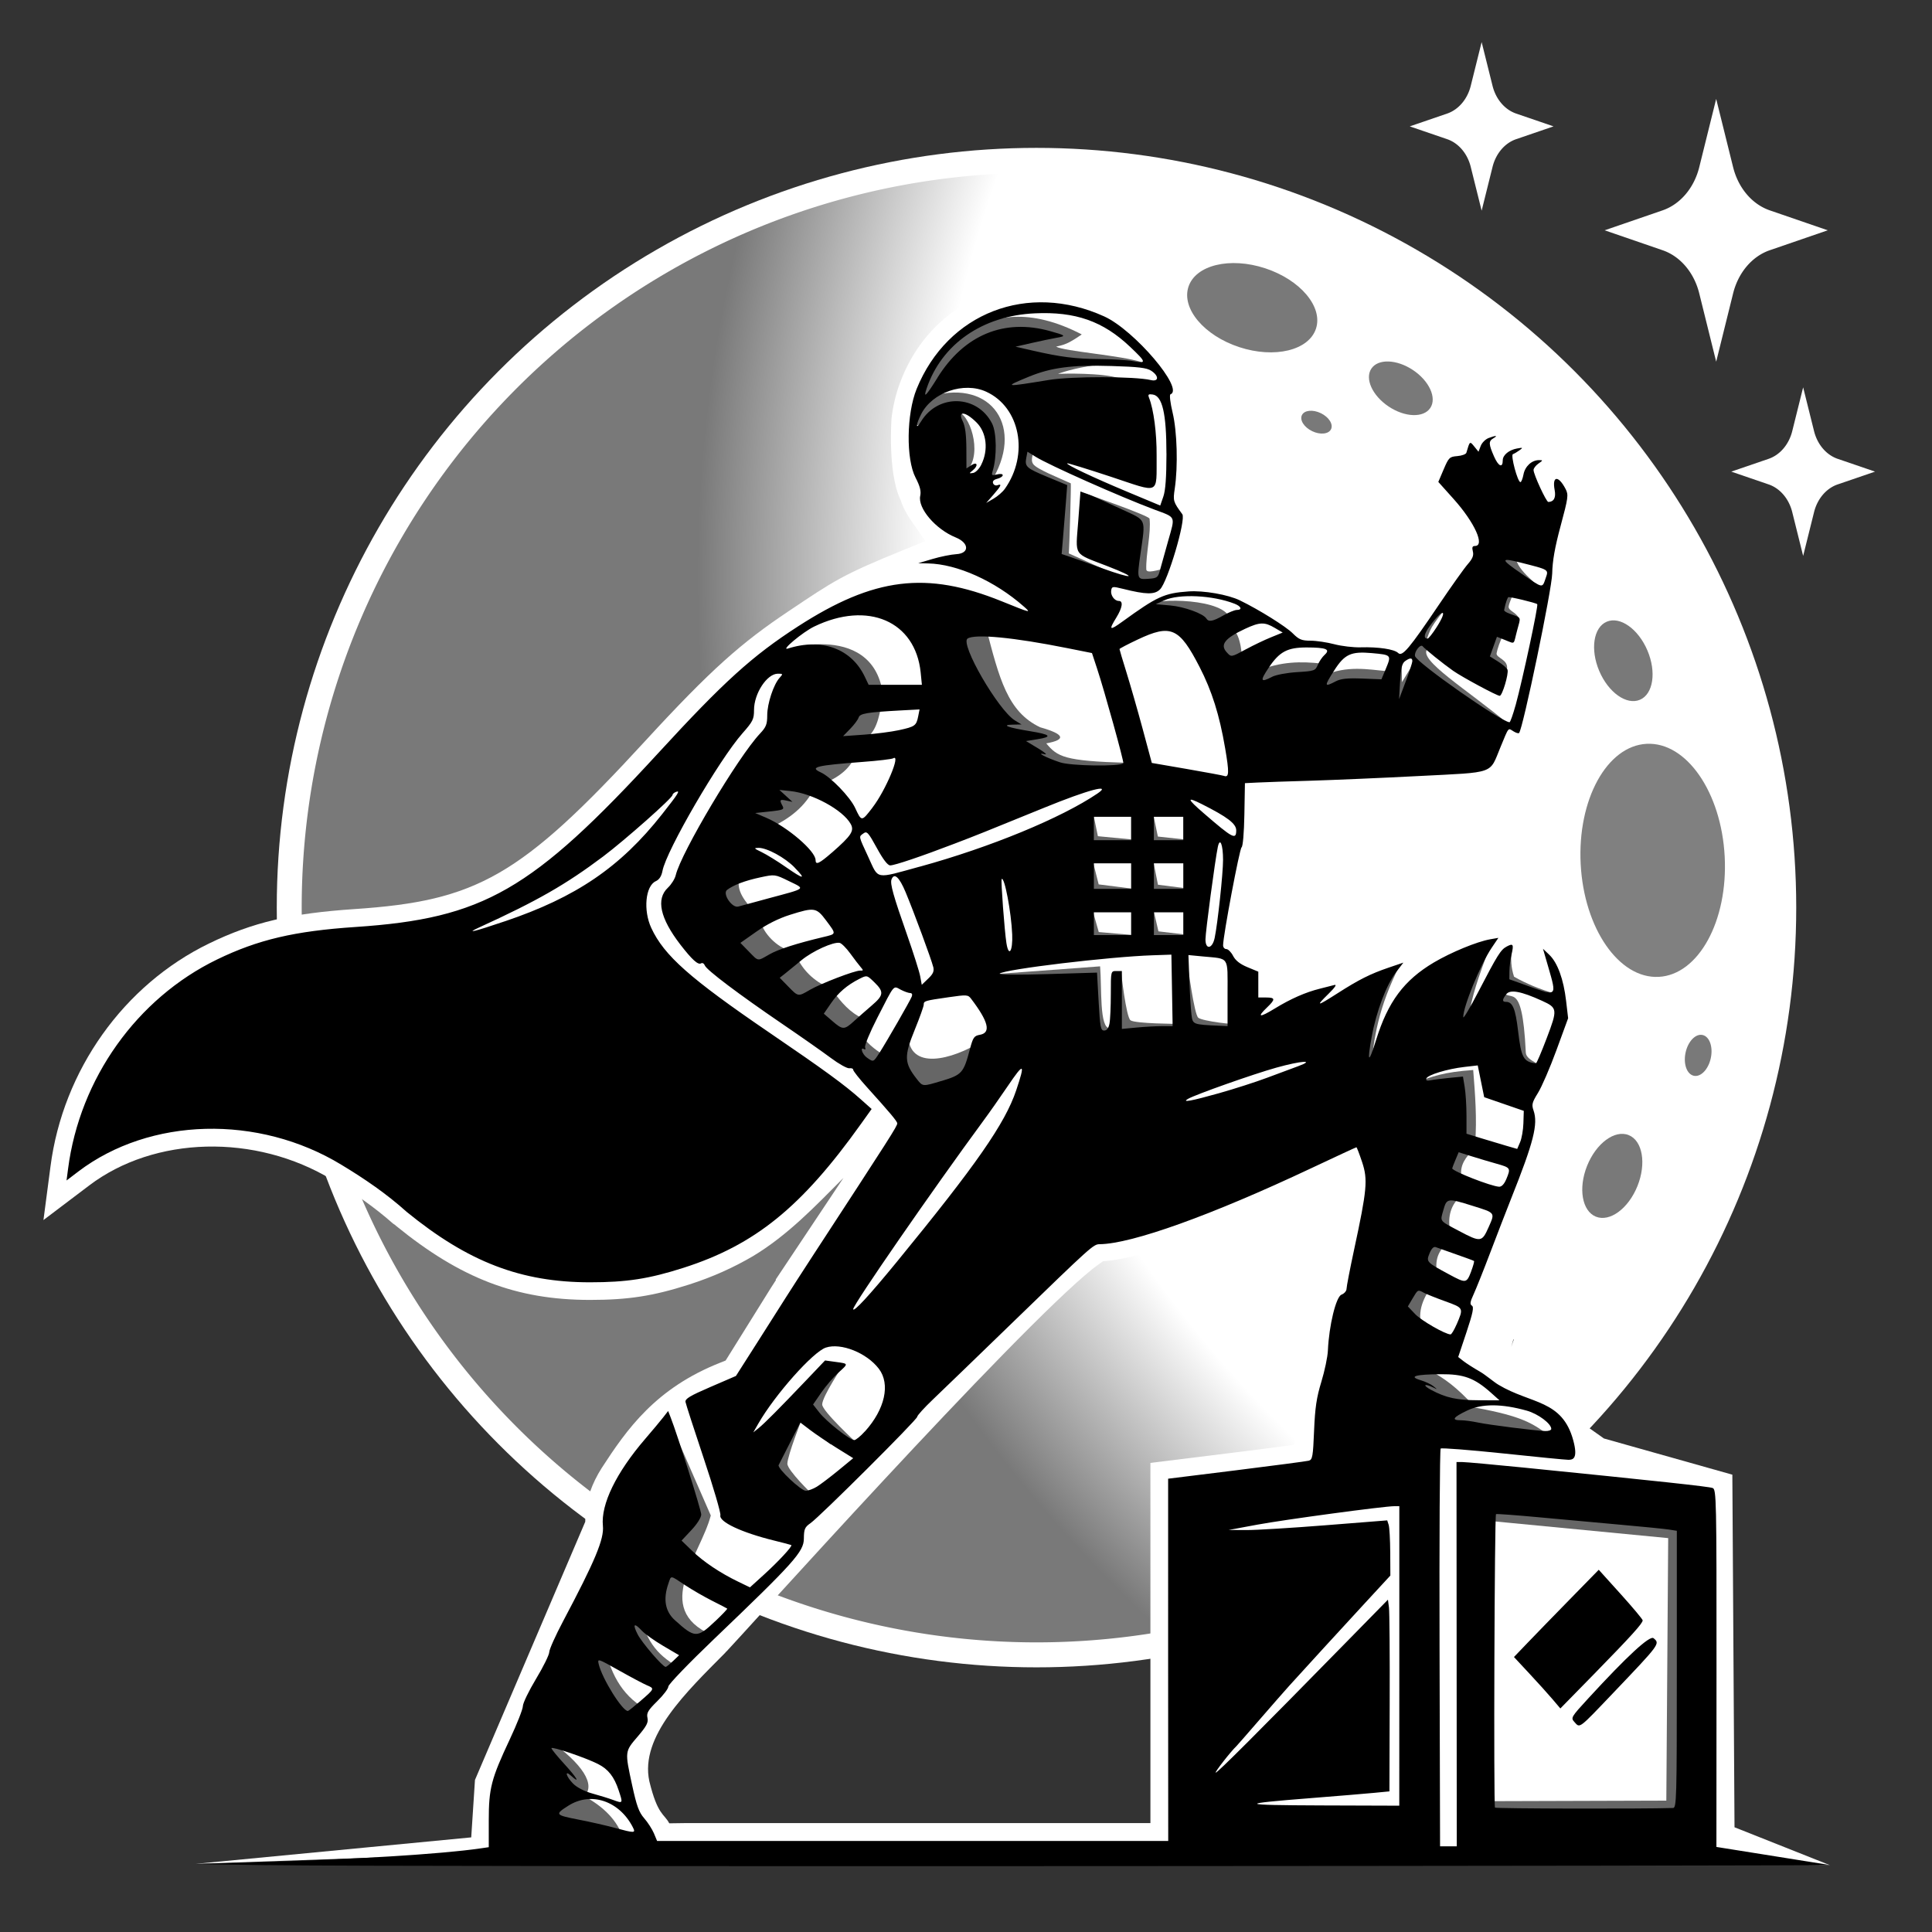 <svg version="1.1" viewBox="0 0 700 700" xml:space="preserve" xmlns="http://www.w3.org/2000/svg" xmlns:xlink="http://www.w3.org/1999/xlink"><rect x="0" y="0" width="700" height="700" fill="#333333" stroke="none"/><defs><radialGradient id="radialGradient9" cx="62.332" cy="11.859" r="17.298" gradientTransform="matrix(1.948 0 0 1.948 -70.517 -9.702)" gradientUnits="userSpaceOnUse"><stop stop-color="#fff" offset=".838"/><stop stop-color="#797979" offset="1"/></radialGradient></defs><g transform="matrix(15.39 0 0 15.39 -12.208 2.515)" stroke-width=".065"><g stroke-miterlimit="2.7" stroke-opacity="0"><circle cx="25.195" cy="21.204" r="18.644" fill="none" style="paint-order:markers fill stroke"/><circle cx="25.195" cy="21.204" r="17.886" fill="#fff" style="paint-order:markers fill stroke"/><circle cx="25.195" cy="21.204" r="17.298" fill="#fff" style="paint-order:markers fill stroke"/><circle cx="24.372" cy="21.403" r="16.541" fill-opacity="0" style="paint-order:markers fill stroke"/></g><g><path d="m42.492 21.204a17.298 17.298 0 0 1-17.298 17.298 17.298 17.298 0 0 1-17.298-17.298 17.298 17.298 0 0 1 17.298-17.298 17.298 17.298 0 0 1 17.298 17.298z" fill="url(#radialGradient9)" stroke-miterlimit="2.7" stroke-opacity="0" style="paint-order:markers fill stroke"/><path d="m16.549 42.762c-0.119-0.231-0.271-0.18-0.469-0.991-0.227-1.058 0.872-2.1 1.785-3.022l0.023-0.027 0.012-0.01c0.2-0.196 6.767-7.522 8.615-9.002 0.022-0.017 0.044-0.033 0.057-0.043 0.009-0.007 0.024-0.019 0.043-0.033 0.048-0.036 0.039-0.027 0.039-0.027-6.38e-4 4.57e-4 -0.018 0.011 0.02-0.016l0.086-0.061 0.105-0.01c1.181-0.115 3.567-1.155 4.953-1.797l0.635-0.293-0.068 0.695c-0.149 1.501-0.771 4.028-1.066 5.449l-0.059 0.277-0.281 0.037c-0.263 0.035-0.508 0.068-1.129 0.145l-1.973 0.244v8.48h-10.971zm0.195 0.566 27.127 0.418-2.243-0.891-0.051-8.301-3.023-0.852-2.941-2.08 0.094-0.281c2.174-6.571 0.716-2.808 2.121-6.639l0.268-0.729h-2e-3v-2e-3c0.344-0.812-0.477-2.684-2.08-2.469h-0.004l-0.021 0.004-0.207 0.035-4.945 1.285v-0.393l-0.625-0.262-0.066-0.102c-0.033-0.05-0.016-0.029-0.016-0.029l-0.102-0.139 0.029-0.166c0.106-0.61 0.425-1.761 0.447-2.688l0.01-0.379 0.379-0.012c0.254-0.007 0.456-0.013 0.791-0.029l3.982-0.197 0.035-0.008c0.331-0.071 0.544-0.289 0.666-0.506l0.188-0.332 0.182 0.09 1.012-4.254c2.6e-4 -0.001-2.58e-4 -0.003 0-0.004l2e-3 -0.004c0.065-0.322 0.06-0.607 0.191-1.094 0.18-0.666 0.338-1.016-0.031-1.299l-1.975-1.322-0.033 0.004c-0.563 0.142-1.306 0.615-1.625 1.309l-0.115 0.248 0.543 0.604c0.089 0.1 0.171 0.2 0.24 0.295 0.028 0.038 0.047 0.073 0.055 0.084l0.158 0.23-1.643 2.289-1.949-0.271-1.393-0.895-0.055-0.018c-0.202-0.067-0.566-0.161-0.924-0.207l-0.459-0.059 0.125-0.445c0.126-0.453 0.194-0.861 0.184-0.967l-0.281-2.82c-0.058-0.586-1.02-1.818-1.803-2.174-0.496-0.225-1.006-0.345-1.508-0.367-1.523-0.068-2.897 0.77-3.471 2.311-0.104 0.279-0.166 0.558-0.199 0.824 0 0-0.096 1.256 0.199 1.906l0.012 0.023 0.008 0.023c0.047 0.15 0.143 0.333 0.289 0.539l0.291 0.412-0.467 0.189c-1.504 0.609-1.689 0.747-2.764 1.467-1.095 0.733-1.811 1.355-3.367 3.049-2.939 3.199-3.965 3.766-6.848 3.959-1.479 0.099-2.387 0.308-3.416 0.807-2.018 0.978-3.445 2.99-3.738 5.25l-0.166 1.264 1.076-0.814c1.533-1.163 3.912-1.233 5.723-0.133 0.513 0.31 0.991 0.641 1.43 1.029l0.006 0.004 0.043 0.029 0.025 0.023c1.515 1.232 2.825 1.742 4.566 1.742 0.902-4.68e-4 1.482-0.091 2.328-0.361 0.56-0.179 1.051-0.402 1.508-0.67 0.822-0.495 1.467-1.177 2.129-1.841l-1.596 2.394 0.008 0.008c-0.032 0.05-0.108 0.167-0.121 0.188l-1.065 1.709-0.123 0.049c-1.523 0.601-2.2 1.565-2.795 2.482-0.226 0.357-0.38 0.758-0.385 1.185l-2e-3 0.08-2.596 6.078-0.088 1.352-6.484 0.623 11.214-0.393zm6.514-30.86 8.1e-5 3e-3c-1.1e-5 0 0.012-0.001 0.021-2e-3 0 0 0.049 0.002-0.049 0.012l-0.137-0.787 0.045-0.01 0.021-0.004c0.062-0.008 0.062-0.008 0.07-0.008 7e-3 -4.59e-4 -0.003 4.66e-4 0.006 0 0.002 4e-5 0.021-2e-3 0.021-2e-3l0.007 0.277 0.013 0.461 0.01 0.053c0.003 5.82e-4 0.005 0.002 5.49e-4 0.003l7.55e-4 4e-3c-0.004 3.41e-4 -0.005 0.002-0.01 2e-3l-1.21e-4 -4e-3c-5e-3 8.71e-4 -0.012 0.002-0.021 3e-3zm0.055-0.003-0.023 0.004v2e-3z" fill="#fff" stroke-width=".012"/><g stroke-miterlimit="2.7" stroke-opacity="0"><ellipse transform="matrix(.555 -.832 .832 .555 0 0)" cx="11.271" cy="33.073" rx=".516" ry=".834" fill="#797979" style="paint-order:markers fill stroke"/><ellipse transform="matrix(.999 -.052 .052 .999 0 0)" cx="38.59" cy="22.12" rx="1.697" ry="2.746" fill="#808080" style="paint-order:markers fill stroke"/><ellipse transform="matrix(.921 -.391 .391 .921 0 0)" cx="29.877" cy="29.396" rx=".616" ry=".998" fill="#797979" style="paint-order:markers fill stroke"/></g></g><g transform="matrix(1.021 0 0 1.021 1.392 -1.223)" fill="#666" stroke-width=".064"><path d="m16.448 21.373c-0.03 0.307 0.26 0.557 0.456 0.823l0.06 0.109c0.041 0.227 0.358 0.587 0.686 0.657l0.131 0.138c0.162 0.325 0.383 0.542 0.743 0.716l0.119 0.107c0.179 0.23 0.36 0.458 0.662 0.596l0.004 0.421c0.147 0.213 0.339 0.334 0.575 0.488l-0.112 0.555-0.779-0.567-2.881-2.172-0.637-1.535z"/><path d="m20.351 24.884c0.012 0.86 1.013 0.592 1.7 0.165 0.085 0.884-0.925 1.393-1.712 1.393-0.254-0.387-0.473-0.779 0.012-1.558z"/><path d="m14.797 33.679 1.006 2.303c-0.238 0.918-1.358 2.142 0.014 2.752-0.66 0.367-1.179-0.505-1.588-0.998l0.902-1.853z"/><path d="m14.266 40.424-1.511 0.33 0.576-1.872c0.133 0.716 0.413 1.231 0.935 1.542z"/><path d="m12.886 42.456c0.447 0.241 0.764 0.56 0.893 0.957l-2.106-0.604 0.377-1.664c0.812 0.571 1.102 1.05 0.836 1.31z"/><path d="m15.048 39.478-1.146 0.016c-0.174-0.504-0.142-0.977 0.249-1.366 0.133 0.716 0.375 1.039 0.897 1.349z"/><path d="m22.418 23.495 2.362-0.175c0.041 0.487-0.02 1.442 0.225 1.426 0.405 0.151 0.079-0.881 0.259-1.301 0 0 0.114 1.042 0.217 1.119 0.107 0.079 1.102 0.083 1.102 0.083l-1.21 0.81-0.91 0.083-0.359-1.052z"/><path d="m27.833 15.542c0.205 0.13 0.218 0.671 0.227 0.724l0.342 0.248c0.55-0.232 1.019-0.225 1.476-0.177l0.071 0.272c0.527-0.226 0.985-0.14 1.452-0.094l0.331-0.19 9e-3 0.441 0.217-0.355-0.033 1.069-0.641-0.446-0.909 0.118-1.759-0.024-0.791-0.649-1.862-1.512c0.045-0.127 1.739-0.156 1.823 0.372 0.007 0.042-0.005 0.2 0.047 0.203z"/><path d="m32.327 16.001c-0.129 0.065 0.019-0.357 0.105-0.507 0.054-0.094 0.223-0.318 0.291-0.404 0.04-0.051-0.143 0.084-0.135 0.062 0.067-0.202-0.646 0.831-0.603 0.964 0.153 0.384 0.754 1.592 2.245 1.645-0.998-0.835-2.13-1.509-1.903-1.759z"/><path d="m33.927 15.111c0.045 0.155 0.45 0.365 0.512 0.216-0.018-0.163-0.258-0.197-0.238-0.31 0.016-0.091 0.09-0.257 0.186-0.45-0.245 0.119-0.406 0.198-0.46 0.543z"/><path d="m33.71 16.356c0.045 0.155 0.309 0.225 0.452 0.113 0.038-0.229-0.259-0.257-0.239-0.37 0.016-0.091 0.072-0.266 0.168-0.459-0.057 0.027-0.188-0.044-0.233-0.012-0.148 0.106-0.15 0.348-0.191 0.614z"/><path d="m33.837 14.173c0.045 0.155 0.924 0.526 1.067 0.415-0.169-0.209-0.709-0.537-0.502-0.95-0.245 0.119-0.511 0.189-0.565 0.535z"/><path d="m32.005 26.018c0.458-0.166 0.685-0.258 1.378-0.308 0.044 0.555 0.089 1.125 0.045 1.686l-0.083 0.192c-0.207 0.213-0.27 0.387-0.231 0.615l-0.045 0.442c-0.23 0.209-0.277 0.512-0.212 0.795l-0.051 0.237c-0.234 0.212-0.311 0.402-0.256 0.737l-0.077 0.212c-0.23 0.315-0.395 0.643-0.269 1.026l0.013 0.897c0.416 0.219 0.66 0.371 1.051 0.769l-0.024 0.143c1.147 0.202 1.452 0.347 1.851 0.651l-0.019 0.295-2.962-0.41s-1.192-0.436-1.282-0.487c-0.09-0.051 0.167-1.615 0.192-1.731 0.026-0.115 0.333-1.628 0.359-1.718 0.026-0.09 0.5-1.718 0.5-1.718z"/><path d="m16.996 20.196c0.567-0.219 0.937-0.521 1.16-0.916l0.163-0.148c0.46-0.153 0.739-0.423 0.816-0.695l0.073-0.272c0.35-0.146 0.44-0.415 0.522-0.835l0.037-0.314c-0.249-1.703-2.495-0.987-2.383-0.902l0.419 0.592 0.209 1.55-0.997 0.843-0.761 0.616s0.227 0.544 0.335 0.571z"/><path d="m24.6 20.847 0.147 0.583 0.808 0.103-1.109 0.16z"/><path d="m24.607 19.729 0.122 0.59 0.865 0.083-1.167 0.199z"/><path d="m24.582 21.939 0.167 0.59 0.808 0.071-1.109 0.16z"/><path d="m26.003 21.984 0.122 0.529 0.782 0.093-1.109 0.16z"/><path d="m25.999 20.855 0.115 0.583 0.811 0.103-1.109 0.16z"/><path d="m25.99 19.74 0.122 0.587 0.824 0.09-1.106 0.125z"/><path d="m22.145 15.491c0.311 1.199 0.499 1.956 1.251 2.316 0.58 0.164 0.599 0.288 0.143 0.372 0.257 0.309 0.414 0.406 1.856 0.448-0.873 0.496-2.692 0.113-4.048 0.181-0.081-0.966-0.98-3.128 0.236-3.363z"/><path d="m20.921 10.165c1.347-0.381 2.152 0.726 1.323 2.017-0.008-0.693 0.019-1.548-0.603-1.697l-1.228 0.409z"/><path d="m21.528 10.541c0.295 0.128 0.557 1.073 0.127 1.396l-0.63-0.041c0.205-0.432-0.25-1.035 0.503-1.355z"/><path d="m20.652 10.082c0.266-0.623 1.302-2.58 3.705-1.333-0.329 0.228-0.411 0.239-0.591 0.281 0.178 0.108 1.494 0.201 1.976 0.359-0.08 0.033 0.013 0.08-0.108 0.07-0.659-0.051-2.224 0.014-2.976 0.064l-1.904 0.679z"/><path d="m23.291 11.258c-0.031 0.213-0.136 0.37-0.051 0.484 0.086 0.116 0.584 0.313 0.864 0.441 0.01 0.03-0.032 1.485-0.046 1.615 0 0 0.87 0.394 0.836 0.375-0.174-0.094-1.078 0.412-1.512-0.126-0.506-0.627-0.354-2.069-0.484-2.223l0.161-0.595z"/><path d="m24.851 9.434c-0.501 0.054-0.905 0.17-1.042 0.224 0.126-0.005 1.015-0.029 1.417 0.103l-2.606 0.263-0.186-0.256 0.763-0.231z"/><path d="m24.429 12.413s1.482 0.513 1.491 0.585c0.04 0.316-0.088 0.831-0.075 1.169 0.004 0.104 0.27 0.012 0.426-0.02l-0.117 0.357-0.597 0.035-0.041-0.449 0.045-0.947z"/><path d="m17.909 33.742s-0.338 0.861-0.34 1.045c-0.002 0.153 0.571 0.705 0.571 0.705l-0.365 0.16-0.609-0.474-0.314-0.532 0.532-0.494z"/><path d="m18.862 32.505s-0.489 0.732-0.49 0.917c-0.002 0.153 0.795 0.888 0.795 0.888l-0.609 0.026-0.609-0.474-0.131-0.465 0.462-0.516z"/><path d="m34.03 23.831c0.176 0.434 0.479-0.355 0.566 1.478 0.012 0.135 0.167 0.192 0.305 0.284l-0.165 0.196-0.462-0.154-0.408-0.671-0.1-0.662z"/><path d="m33.798 22.775c-0.335 0.906-0.429 1.187-0.526 1.727l-0.408 0.24 0.172-0.934z"/><path d="m34.272 22.901c-0.028 0.255-0.015 0.452 0.053 0.658 0.271 0.154 0.582 0.285 0.93 0.387l-1.017-0.169-0.299-0.054z"/><path d="m31.7 23.273c-0.512 1.006-0.605 1.698-0.68 2.429l-0.725-0.154 0.825-1.926z"/><path d="m26.806 23.325s0.142 1.095 0.237 1.179c0.089 0.079 0.89 0.177 0.897 0.135l-1.006 0.353-0.276-0.128s0.019-0.558 0.019-0.583c0-0.026-0.122-0.878-0.122-0.878z"/><path d="m38.318 36.159 0.044 7.17-4.834-0.423 0.021-0.336 4.287-0.013 0.043-6.053-4.205-0.405 0.033-0.373z"/><g stroke-linecap="round" stroke-miterlimit="2.7" stroke-width=".14"><path d="m10.973 39.096c-1.9e-5 0.013-0.002-0.003-0.002 0.012v0.01c0-0.013 0.002-0.01 0.002-0.022z" style="paint-order:markers fill stroke"/><path d="m21.6 34.081c-0.005 0.013-0.009 0.016-0.015 0.027 0.006-0.012 0.009-0.012 0.015-0.027z" style="paint-order:markers fill stroke"/><path d="m34.311 31.921c-0.019 0.059-0.027 0.105-0.051 0.174l0.057-0.169z" style="paint-order:markers fill stroke"/><path d="m34.311 31.921 0.006 0.004-0.057 0.169c0.023-0.069 0.032-0.115 0.051-0.174z" style="paint-order:markers fill stroke"/><path d="m29.621 14.703c0.003 0 0.005 0.002 0.008 0.002 0.002 0-0.006-0.002-4e-3 -0.002z" style="paint-order:markers fill stroke"/></g></g><path d="m7.09 43.748-1.685-0.027 1.4-0.041c2.35-0.069 4.364-0.193 5.288-0.326l0.207-0.03v-0.631c0-0.755 0.058-0.979 0.495-1.908 0.169-0.36 0.308-0.712 0.308-0.782 0-0.07 0.14-0.359 0.31-0.642 0.171-0.283 0.31-0.566 0.311-0.629 0-0.063 0.147-0.39 0.325-0.726 0.756-1.426 0.969-1.937 0.938-2.247-0.051-0.506 0.312-1.252 0.994-2.045 0.172-0.2 0.364-0.43 0.427-0.511l0.115-0.148 0.058 0.148c0.166 0.425 0.721 2.187 0.721 2.289 0 0.07-0.095 0.221-0.231 0.366l-0.232 0.248 0.245 0.237c0.266 0.259 0.665 0.526 1.092 0.732l0.273 0.132 0.325-0.295c0.341-0.309 0.683-0.678 0.649-0.7-0.011-0.007-0.195-0.056-0.409-0.108-0.764-0.188-1.301-0.441-1.261-0.595 0.013-0.051-0.162-0.651-0.39-1.333-0.228-0.682-0.422-1.282-0.431-1.333-0.014-0.075 0.105-0.146 0.585-0.353l0.602-0.26 0.512-0.803c0.282-0.442 0.581-0.913 0.665-1.047 0.084-0.134 0.366-0.57 0.626-0.97 1.847-2.83 1.995-3.06 1.995-3.127 0-0.047-0.173-0.253-0.713-0.851-0.178-0.197-0.324-0.382-0.324-0.41 0-0.028-0.041-0.044-0.091-0.036-0.05 0.008-0.246-0.101-0.436-0.243-0.19-0.142-0.703-0.502-1.141-0.8-1.03-0.702-1.784-1.27-1.825-1.377-0.018-0.046-0.057-0.069-0.088-0.05-0.071 0.044-0.213-0.085-0.489-0.442-0.477-0.62-0.576-1.072-0.293-1.338 0.082-0.077 0.165-0.21 0.185-0.295 0.125-0.53 1.468-2.786 1.984-3.334 0.144-0.153 0.17-0.219 0.17-0.432 0-0.273 0.149-0.724 0.29-0.88 0.085-0.093 0.083-0.098-0.039-0.098-0.257 0-0.562 0.465-0.562 0.856 0 0.215-0.028 0.271-0.272 0.547-0.548 0.62-1.794 2.762-1.883 3.239-0.024 0.126-0.075 0.205-0.158 0.243-0.244 0.111-0.299 0.687-0.105 1.103 0.303 0.65 0.906 1.184 2.781 2.463 1.292 0.881 1.767 1.227 2.149 1.568l0.257 0.229-0.251 0.351c-1.398 1.96-2.495 2.849-4.179 3.388-0.81 0.259-1.335 0.341-2.201 0.341-1.623 0-2.867-0.477-4.314-1.657-0.476-0.428-0.996-0.783-1.54-1.111-1.952-1.186-4.506-1.12-6.192 0.16l-0.277 0.211 0.036-0.275c0.275-2.124 1.619-4.012 3.508-4.928 0.963-0.467 1.823-0.669 3.259-0.765 3.016-0.202 4.151-0.855 7.129-4.096 1.544-1.681 2.212-2.286 3.292-2.983 1.787-1.153 3.021-1.305 4.787-0.591 0.7 0.283 0.706 0.285 0.527 0.126-0.681-0.601-1.57-1.001-2.255-1.015l-0.233-0.005 0.337-0.1c0.185-0.055 0.437-0.106 0.559-0.113 0.316-0.018 0.307-0.265-0.015-0.395-0.472-0.192-0.896-0.689-0.833-0.978 0.024-0.111-0.005-0.226-0.111-0.431-0.226-0.437-0.212-1.498 0.026-2.085 0.729-1.794 2.619-2.525 4.417-1.708 0.709 0.322 1.893 1.714 1.559 1.834-0.027 0.01-0.005 0.198 0.051 0.432 0.106 0.443 0.129 1.259 0.05 1.789-0.043 0.288-0.037 0.309 0.178 0.601 0.091 0.123-0.343 1.589-0.524 1.769-0.128 0.128-0.326 0.125-0.874-0.012-0.242-0.06-0.26-0.058-0.276 0.035-0.02 0.116 0.076 0.25 0.179 0.25 0.108 0 0.085 0.158-0.057 0.389-0.186 0.302-0.163 0.318 0.141 0.098 0.82-0.594 0.985-0.67 1.556-0.711 0.354-0.026 0.934 0.075 1.213 0.212 0.452 0.22 1.079 0.612 1.241 0.774 0.148 0.148 0.21 0.173 0.421 0.174 0.136 0 0.388 0.038 0.559 0.083 0.171 0.045 0.45 0.078 0.619 0.073 0.417-0.012 0.794 0.044 0.883 0.133 0.096 0.096 0.26-0.099 0.967-1.146 0.289-0.428 0.593-0.855 0.675-0.948 0.111-0.127 0.141-0.203 0.117-0.298-0.024-0.094-0.011-0.127 0.048-0.127 0.245 0-0.005-0.552-0.499-1.104l-0.362-0.404 0.126-0.296c0.119-0.279 0.138-0.297 0.321-0.312 0.107-9e-3 0.203-0.044 0.213-0.078 0.082-0.28 0.08-0.278 0.187-0.147l0.099 0.122 0.052-0.136c0.028-0.075 0.112-0.158 0.185-0.186 0.172-0.065 0.231-0.063 0.114 0.005-0.117 0.068-0.114 0.137 0.016 0.431 0.103 0.234 0.204 0.277 0.204 0.088 0-0.123 0.146-0.244 0.336-0.278 0.141-0.025 0.146-0.022 0.057 0.043-0.053 0.039-0.122 0.079-0.153 0.09-0.061 0.02 0.11 0.659 0.176 0.659 0.021 0 0.053-0.081 0.072-0.18 0.036-0.192 0.194-0.338 0.364-0.338 0.099 0 0.098 0.004-0.012 0.081-0.063 0.044-0.115 0.112-0.115 0.151 0 0.104 0.3 0.754 0.348 0.753 0.13-0.003 0.183-0.101 0.149-0.28-0.064-0.34 0.088-0.353 0.259-0.022 0.069 0.134 0.06 0.202-0.117 0.859-0.138 0.511-0.194 0.831-0.2 1.128-0.007 0.374-0.691 3.665-0.78 3.754-0.015 0.015-0.074-0.003-0.133-0.04-0.13-0.081-0.103-0.114-0.303 0.369-0.269 0.65-0.101 0.59-1.919 0.684-0.87 0.045-2.013 0.094-2.54 0.11-0.528 0.015-1.094 0.035-1.259 0.043l-0.3 0.015-0.013 0.738c-0.008 0.435-0.035 0.752-0.066 0.773-0.048 0.032-0.435 2.084-0.435 2.306 0 0.049 0.034 0.089 0.076 0.089 0.042 0 0.114 0.072 0.159 0.16 0.056 0.109 0.164 0.194 0.338 0.266l0.256 0.106v0.608h0.181c0.222 0 0.226 0.041 0.026 0.233-0.248 0.237-0.182 0.248 0.177 0.029 0.38-0.233 0.732-0.387 1.068-0.47 0.128-0.032 0.28-0.07 0.337-0.086 0.068-0.019 0.02 0.054-0.139 0.21-0.306 0.301-0.277 0.299 0.212-0.013 0.507-0.325 0.777-0.46 1.206-0.606l0.347-0.118-0.173 0.227c-0.229 0.3-0.463 0.921-0.572 1.517-0.114 0.622-0.075 0.651 0.103 0.077 0.279-0.9 0.658-1.408 1.361-1.825 0.404-0.239 1.012-0.49 1.324-0.545l0.194-0.034-0.158 0.234c-0.263 0.39-0.675 1.395-0.669 1.633 2e-3 0.045 0.16-0.221 0.352-0.592 0.456-0.878 0.53-0.995 0.669-1.07 0.155-0.083 0.172-0.055 0.115 0.19-0.026 0.113-0.048 0.29-0.049 0.393l-2e-3 0.187 0.455 0.163c0.671 0.24 0.664 0.248 0.46-0.457l-0.123-0.424 0.149 0.142c0.194 0.186 0.336 0.576 0.395 1.084l0.048 0.409-0.275 0.751c-0.151 0.413-0.347 0.866-0.435 1.007-0.139 0.224-0.152 0.276-0.105 0.412 0.112 0.321 0.004 0.745-0.53 2.084-0.102 0.257-0.319 0.817-0.481 1.244-0.162 0.428-0.343 0.879-0.4 1.003-0.082 0.177-0.091 0.234-0.039 0.266 0.051 0.032 0.022 0.173-0.128 0.625l-0.195 0.584 0.123 0.096c0.068 0.053 0.24 0.163 0.383 0.245 0.143 0.082 0.326 0.243 0.441 0.312 0.766 0.46 1.504 0.345 1.763 1.314 0.113 0.422-0.004 0.454-0.117 0.453-0.064 0-0.758-0.068-1.542-0.151-0.784-0.082-1.443-0.133-1.464-0.114-0.021 0.02-0.033 2.135-0.026 4.7l0.012 4.664h0.393l-0.003-4.523-0.003-4.523h0.142c0.078 0 0.726 0.059 1.44 0.13 3.136 0.315 4.363 0.447 4.449 0.481 0.087 0.035 0.092 0.263 0.09 4.243l-2e-3 4.207 2.671 0.426c0.118 0.019-33.824 0.049-36.783 2e-3zm21.204-4.835 1.19e-4 -4.264 1.607-0.199c0.884-0.11 1.65-0.211 1.704-0.225 0.087-0.023 0.1-0.098 0.125-0.708 0.022-0.538 0.058-0.781 0.171-1.149 0.078-0.257 0.148-0.588 0.154-0.736 0.026-0.589 0.191-1.267 0.32-1.316 0.066-0.025 0.119-0.087 0.119-0.137 1.9e-5 -0.051 0.08-0.465 0.178-0.922 0.305-1.416 0.326-1.649 0.189-2.061-0.064-0.192-0.125-0.35-0.134-0.35-0.01 0-0.491 0.223-1.068 0.495-2.341 1.104-4.22 1.779-4.977 1.787-0.148 2e-3 -0.185 0.035-2.067 1.86-0.813 0.788-1.647 1.594-1.853 1.79-0.207 0.197-0.376 0.383-0.376 0.414 0 0.067-2.288 2.347-2.512 2.504-0.135 0.094-0.154 0.139-0.156 0.365-0.002 0.305-0.229 0.559-2.115 2.363-0.591 0.565-1.075 1.068-1.075 1.117 0 0.049-0.117 0.204-0.261 0.345-0.217 0.214-0.256 0.279-0.231 0.393 0.024 0.11-0.019 0.193-0.231 0.441-0.304 0.355-0.303 0.344-0.131 1.139 0.107 0.493 0.161 0.642 0.285 0.784 0.084 0.096 0.187 0.256 0.229 0.355l0.075 0.18h12.033zm-12.603 3.94c-0.32-0.621-0.984-0.843-1.515-0.507-0.327 0.207-0.317 0.221 0.243 0.33 0.268 0.052 0.647 0.138 0.842 0.191 0.482 0.13 0.503 0.129 0.429-0.015zm24.488-0.451c0.085-0.003 0.091-0.194 0.091-3.265v-3.262l-0.194-0.03c-0.107-0.016-0.603-0.066-1.102-0.11-0.499-0.044-1.362-0.123-1.918-0.175-0.556-0.052-1.025-0.087-1.043-0.077-0.035 0.019-0.058 6.853-0.024 6.909 0.016 0.025 3.462 0.033 4.19 0.009zm-2.319-2.024c-0.09-0.1-0.082-0.114 0.325-0.557 0.918-0.999 1.449-1.489 1.537-1.417 0.156 0.129 0.156 0.129-0.947 1.286-0.825 0.865-0.783 0.834-0.915 0.688zm-0.516-0.537c-0.101-0.119-0.346-0.391-0.546-0.605l-0.362-0.389 0.322-0.336c0.177-0.185 0.626-0.647 0.998-1.027l0.676-0.691 0.517 0.573c0.284 0.315 0.517 0.593 0.517 0.618 0 0.071-0.267 0.366-1.131 1.25l-0.807 0.824zm-3.607-1.02v-3.525h-0.118c-0.241 0-2.577 0.315-3.226 0.435l-0.674 0.125 0.415 0.002c0.228 2e-3 1.068-0.05 1.866-0.113l1.452-0.115 0.034 0.105c0.019 0.058 0.035 0.35 0.037 0.65l0.003 0.544-0.607 0.658c-0.581 0.629-1.371 1.493-1.771 1.934-0.103 0.114-0.42 0.476-0.704 0.804-0.284 0.328-0.529 0.608-0.544 0.622-0.13 0.122-0.521 0.622-0.485 0.622 0.043 0 0.969-0.925 3.087-3.086l0.967-0.986 0.024 0.183c0.013 0.101 0.021 1.116 0.017 2.256l-0.006 2.074-0.363 0.035c-0.2 0.019-0.865 0.075-1.478 0.123-1.756 0.138-1.716 0.166 0.246 0.173l1.827 6e-3zm-18.377 3.169c-0.108-0.326-0.245-0.501-0.487-0.624-0.288-0.147-1.097-0.422-1.097-0.373 0 0.024 0.142 0.198 0.316 0.387 0.288 0.315 0.372 0.467 0.142 0.259-0.159-0.144-0.111 0.025 0.053 0.19 0.09 0.09 0.267 0.181 0.454 0.232 0.168 0.046 0.387 0.114 0.487 0.151 0.233 0.086 0.234 0.085 0.132-0.221zm0.52-2.116c0.326-0.282 0.328-0.285 0.139-0.364-0.078-0.033-0.372-0.189-0.653-0.347-0.505-0.284-0.51-0.286-0.477-0.146 0.081 0.341 0.555 1.101 0.686 1.101 0.013 0 0.15-0.109 0.305-0.243zm0.757-0.931 0.144-0.138-0.374-0.22c-0.206-0.121-0.431-0.281-0.5-0.355-0.185-0.199-0.228-0.165-0.103 0.081 0.1 0.197 0.592 0.769 0.661 0.769 0.016 0 0.093-0.062 0.172-0.138zm1-0.944c0.161-0.153 0.286-0.284 0.277-0.292-0.009-0.008-0.168-0.09-0.353-0.183-0.185-0.093-0.473-0.259-0.639-0.369-0.361-0.24-0.324-0.236-0.393-0.037-0.128 0.368-0.077 0.656 0.155 0.864 0.47 0.424 0.522 0.425 0.953 0.016zm2.387-3.162c0.086-0.053 0.313-0.225 0.506-0.383l0.35-0.288-0.394-0.245c-0.216-0.135-0.496-0.324-0.622-0.42l-0.228-0.174-0.246 0.479c-0.135 0.263-0.255 0.499-0.266 0.523-0.033 0.075 0.527 0.604 0.639 0.604 0.058-9.8e-5 0.175-0.043 0.261-0.096zm1.133-1.302c0.47-0.521 0.602-1.113 0.327-1.474-0.286-0.375-0.891-0.617-1.248-0.499-0.302 0.1-1.199 1.109-1.59 1.79l-0.119 0.207 0.127-0.102c0.14-0.113 0.476-0.451 1.13-1.137l0.433-0.455 0.254 0.035c0.305 0.042 0.303 0.033 0.052 0.26-0.111 0.1-0.288 0.308-0.395 0.462l-0.193 0.28 0.148 0.189c0.166 0.212 0.719 0.649 0.821 0.649 0.037 0 0.15-0.092 0.252-0.206zm16.157-0.058c0-0.124-0.309-0.355-0.576-0.43-0.591-0.166-1.059-0.167-1.401-0.004-0.338 0.161-0.383 0.23-0.152 0.23 0.084 0 0.265 0.024 0.402 0.053 0.259 0.055 1.335 0.191 1.584 0.201 0.078 0.003 0.143-0.02 0.143-0.05zm-1.426-0.858c-0.387-0.343-0.635-0.434-1.178-0.43-0.598 0.004-0.763 0.053-0.474 0.14 0.111 0.033 0.248 0.097 0.304 0.143 0.1 0.08 0.1 0.081-0.011 0.027-0.213-0.103-0.25-0.05-0.042 0.06 0.352 0.187 0.603 0.241 1.115 0.243l0.493 2e-3zm-0.804-1.598c0.169-0.394 0.171-0.39-0.264-0.548-0.217-0.078-0.443-0.169-0.502-0.2-0.147-0.079-0.142-0.081-0.268 0.131l-0.112 0.189 0.171 0.18c0.147 0.155 0.711 0.478 0.834 0.479 0.022 1.9e-5 0.085-0.104 0.14-0.231zm-13.175-1.48c1.872-2.286 2.546-3.256 2.808-4.035 0.218-0.65 0.186-0.667-0.198-0.101-0.18 0.265-0.438 0.633-0.575 0.818-1.186 1.612-3.064 4.328-3.064 4.432 0 0.09 0.377-0.318 1.029-1.114zm13.517 0.232c0.049-0.129 0.08-0.242 0.069-0.25-0.011-0.009-0.202-0.079-0.425-0.157-0.222-0.078-0.437-0.154-0.477-0.169-0.047-0.018-0.098 0.033-0.144 0.145-0.083 0.201-0.076 0.208 0.456 0.495 0.4 0.216 0.415 0.214 0.522-0.064zm0.413-1.045c0.154-0.348 0.165-0.334-0.38-0.504-0.587-0.184-0.606-0.181-0.685 0.1-0.078 0.277-0.105 0.241 0.372 0.494 0.507 0.269 0.536 0.265 0.693-0.09zm0.416-1.13c0.109-0.262 0.103-0.271-0.223-0.363-0.164-0.046-0.433-0.126-0.598-0.178l-0.3-0.094-0.076 0.181c-0.042 0.1-0.076 0.189-0.076 0.199 0 0.065 0.918 0.424 1.104 0.432 0.059 0.003 0.121-0.062 0.168-0.176zm0.403-1.319 0.009-0.29-0.466-0.161-0.466-0.161-0.076-0.374-0.076-0.374-0.313 0.036c-0.403 0.046-0.869 0.188-0.898 0.273-0.015 0.045 0.016 0.058 0.1 0.041 0.067-0.014 0.266-0.039 0.442-0.056l0.321-0.031 0.041 0.248c0.023 0.137 0.042 0.439 0.042 0.673l1.57e-4 0.424 0.338 0.104c0.186 0.057 0.454 0.138 0.597 0.179l0.259 0.075 0.068-0.158c0.038-0.087 0.073-0.288 0.078-0.448zm-7.168-0.705c0.355-0.1 0.867-0.264 1.138-0.366 0.271-0.101 0.598-0.223 0.726-0.27 0.419-0.153 0.077-0.131-0.514 0.034-0.531 0.148-1.909 0.635-2.079 0.735-0.159 0.093 0.08 0.05 0.729-0.133zm-6.541-0.285c0.493-0.149 0.529-0.188 0.678-0.752 0.074-0.279 0.098-0.314 0.236-0.339 0.267-0.048 0.202-0.311-0.209-0.85-0.071-0.094-0.101-0.096-0.53-0.034-0.564 0.081-0.584 0.087-0.584 0.175 0 0.039-0.093 0.3-0.207 0.58-0.262 0.643-0.255 0.79 0.051 1.179 0.134 0.17 0.132 0.17 0.566 0.039zm14.257-1.009c0.26-0.684 0.256-0.716-0.111-0.883-0.493-0.225-0.751-0.272-0.841-0.153-0.098 0.129-0.099 0.179-6e-3 0.179 0.157 0 0.222 0.156 0.285 0.686 0.075 0.634 0.127 0.727 0.42 0.762 0.015 2e-3 0.129-0.264 0.253-0.591zm-15.71 0.346c0.176-0.275 0.726-1.231 0.763-1.329 0.019-0.05 0.004-0.082-0.039-0.082-0.039-1.77e-4 -0.139-0.036-0.222-0.079-0.18-0.094-0.135-0.149-0.553 0.667-0.173 0.338-0.301 0.648-0.285 0.69 0.016 0.043 0.007 0.062-0.022 0.044-0.107-0.066-0.046 0.121 0.065 0.199 0.155 0.108 0.151 0.11 0.292-0.11zm5.417-0.691c0.018-0.089 0.032-0.404 0.032-0.7 0-0.538 0-0.538 0.13-0.538h0.13v1.363l0.35-0.033c0.192-0.018 0.461-0.033 0.597-0.033h0.248l-0.029-1.683-0.441 0.015c-1.016 0.033-3.491 0.33-3.602 0.432-0.03 0.027 0.432 0.032 1.121 0.011l1.171-0.035 0.038 0.682c0.034 0.606 0.048 0.682 0.13 0.682 0.062 0 0.103-0.053 0.125-0.162zm-6.015-0.058c0.102-0.093 0.291-0.259 0.42-0.37 0.282-0.241 0.29-0.321 0.06-0.545-0.175-0.17-0.175-0.17-0.35-0.082-0.293 0.148-0.501 0.327-0.674 0.58l-0.166 0.241 0.199 0.172c0.246 0.213 0.282 0.213 0.512 0.004zm8.795-0.655c0-0.886 0.052-0.808-0.577-0.868l-0.344-0.033 0.022 0.59c0.012 0.325 0.034 0.688 0.049 0.808 0.029 0.238 0.026 0.237 0.656 0.266l0.194 9e-3zm-9.834-0.081c0.259-0.151 1.062-0.459 1.185-0.454 0.077 0.003 0.079-0.006 0.011-0.084-0.042-0.048-0.152-0.192-0.245-0.32-0.093-0.128-0.205-0.24-0.249-0.249-0.15-0.029-0.64 0.194-0.9 0.409-0.143 0.118-0.316 0.259-0.385 0.314l-0.126 0.099 0.201 0.206c0.237 0.243 0.23 0.241 0.508 0.079zm2.904-0.543c-0.042-0.174-0.447-1.271-0.648-1.754-0.15-0.36-0.27-0.469-0.333-0.304-0.038 0.099 0.043 0.387 0.365 1.302 0.15 0.428 0.29 0.868 0.31 0.978l0.037 0.201 0.151-0.145c0.118-0.113 0.144-0.174 0.119-0.279zm-3.858-0.292c0.213-0.122 0.641-0.259 1.274-0.41 0.31-0.074 0.308-0.061 0.064-0.388-0.231-0.309-0.276-0.316-0.856-0.133-0.265 0.084-0.541 0.222-0.786 0.394l-0.377 0.265 0.197 0.202c0.233 0.239 0.197 0.234 0.484 0.07zm5.718-0.469c-0.021-0.521-0.182-1.371-0.248-1.305-0.022 0.022 0.067 1.22 0.112 1.507 0.054 0.342 0.152 0.196 0.136-0.203zm4.766 0.083c0.07-0.329 0.199-1.523 0.198-1.84 0-0.361-0.073-0.542-0.123-0.305-0.066 0.317-0.291 2.002-0.291 2.177 0 0.25 0.161 0.226 0.216-0.032zm-1.966-0.069v-0.536h-0.877v0.536zm1.228-0.536h-0.692v0.536h0.692zm-15.974 0.212c1.679-0.567 2.72-1.275 3.701-2.519 0.392-0.497 0.437-0.57 0.328-0.528-0.044 0.017-0.08 0.05-0.08 0.073 0 0.069-1.125 1.065-1.633 1.447-0.882 0.662-1.548 1.044-2.929 1.675-0.32 0.147-0.11 0.096 0.614-0.149zm6.204-0.54c0.913-0.245 0.878-0.216 0.49-0.405-0.335-0.164-0.335-0.164-0.675-0.091-0.362 0.077-0.639 0.182-0.787 0.297-0.114 0.089 0.12 0.434 0.266 0.391 0.046-0.014 0.364-0.1 0.706-0.192zm8.542-0.826h-0.877v0.602h0.877zm1.228 0h-0.692v0.602h0.692zm-9.15 0.099c-0.229-0.235-0.652-0.465-0.851-0.463-0.117 2e-3 -0.108 0.013 0.075 0.101 0.114 0.055 0.371 0.213 0.57 0.352 0.425 0.296 0.486 0.299 0.205 0.011zm2.95-0.021c1.653-0.454 3.325-1.143 4.179-1.721 0.354-0.24-0.218-0.088-1.243 0.33-1.438 0.586-1.594 0.649-2.126 0.852-0.78 0.299-1.405 0.51-1.51 0.51-0.06 0-0.167-0.139-0.315-0.41-0.2-0.365-0.234-0.403-0.314-0.344-0.115 0.084-0.123 0.046 0.117 0.565 0.245 0.53 0.142 0.511 1.212 0.217zm-2.07-0.332c0.458-0.401 0.53-0.512 0.439-0.674-0.185-0.33-0.899-0.719-1.42-0.773l-0.258-0.027 0.154 0.141 0.154 0.141-0.143-0.031c-0.156-0.034-0.168-0.017-0.092 0.124 0.046 0.086 0.018 0.098-0.296 0.132l-0.347 0.037 0.259 0.111c0.5 0.215 1.163 0.784 1.163 0.997 0 0.124 0.085 0.084 0.386-0.178zm7.041-0.29v-0.551h-0.877v0.551zm1.228-0.551h-0.692v0.551h0.692zm1.247 0.319c0-0.157-0.208-0.315-0.814-0.62-0.361-0.181-0.349-0.127 0.048 0.216 0.687 0.594 0.766 0.635 0.766 0.404zm-8.563-0.537c0.31-0.402 0.677-1.277 0.487-1.159-0.031 0.019-0.355 0.058-0.721 0.085-1.095 0.083-1.255 0.122-0.986 0.245 0.235 0.107 0.689 0.575 0.812 0.839 0.152 0.326 0.15 0.326 0.409-0.01zm8.301-1.403c-0.133-0.779-0.311-1.344-0.601-1.907-0.477-0.927-0.674-1.015-1.457-0.645-0.235 0.111-0.428 0.212-0.428 0.224 0 0.012 0.074 0.26 0.164 0.549 0.09 0.29 0.262 0.888 0.381 1.329l0.216 0.803 0.823 0.142c0.452 0.078 0.847 0.152 0.877 0.163 0.12 0.045 0.125-0.075 0.025-0.659zm-2.396 0.36c0.022-0.022-0.443-1.701-0.619-2.233l-0.119-0.361-0.581-0.116c-1.258-0.252-2.168-0.34-2.347-0.226-0.186 0.118 0.721 1.687 1.114 1.928l0.156 0.095-0.207 0.004c-0.287 0.005-0.114 0.07 0.406 0.154 0.488 0.079 0.537 0.132 0.178 0.189l-0.273 0.044 0.285 0.171c0.16 0.096 0.228 0.157 0.156 0.139-0.225-0.054 0.033 0.082 0.362 0.191 0.258 0.086 1.409 0.102 1.49 0.021zm-5.282-0.779c0.378-0.082 0.409-0.105 0.453-0.326l0.032-0.162-0.433 0.023c-0.808 0.044-0.971 0.071-1.002 0.169-0.016 0.05-0.104 0.169-0.197 0.264l-0.168 0.173 0.493-0.035c0.271-0.019 0.641-0.067 0.822-0.106zm14.518-0.588c0.167-0.614 0.539-2.349 0.509-2.378-0.032-0.032-0.672-0.186-0.685-0.163-0.055 0.094-0.079 0.236-0.094 0.3-0.009 0.039 0.136 0.091 0.18 0.106 0.231 0.081 0.211 0.06 0.129 0.361-0.097 0.356-0.036 0.34-0.28 0.243l-0.199-0.079-0.083 0.231-0.083 0.231 0.197 0.124c0.108 0.068 0.206 0.153 0.218 0.189 0.032 0.095-0.123 0.615-0.184 0.615-0.065 0-0.878-0.437-1.094-0.588-0.229-0.16-0.671-0.516-0.718-0.577-0.05-0.067-0.202 0.123-0.182 0.228 0.029 0.151 2.028 1.551 2.225 1.559 0.018 0 0.082-0.18 0.143-0.401zm-2.432-1.037c2e-3 -0.083-0.058-0.082-0.173 2e-3 -0.069 0.051-0.097 0.165-0.115 0.48l-0.024 0.413 0.156-0.415c0.086-0.228 0.156-0.444 0.157-0.48zm-11.575 0.266c-0.125-1.209-1.244-1.691-2.507-1.08-0.271 0.131-0.803 0.577-0.619 0.518 0.798-0.255 1.497 2e-3 1.811 0.664l0.09 0.189h1.254zm9.772 0.209c0.121-0.062 0.273-0.078 0.618-0.065l0.458 0.018 0.105-0.252c0.133-0.321 0.131-0.323-0.332-0.365-0.49-0.044-0.641 0.025-0.886 0.41-0.24 0.376-0.237 0.397 0.038 0.254zm-1.501-0.105c0.092-0.048 0.348-0.096 0.59-0.111 0.409-0.025 0.43-0.033 0.488-0.171 0.033-0.08 0.105-0.185 0.16-0.235 0.145-0.132 0.042-0.174-0.424-0.175-0.451 0-0.637 0.098-0.89 0.475-0.212 0.316-0.197 0.359 0.076 0.218zm-0.605-0.653c0.169-0.092 0.431-0.217 0.582-0.278l0.275-0.112-0.187-0.11c-0.241-0.142-0.352-0.139-0.7 0.023-0.473 0.22-0.593 0.372-0.433 0.549 0.111 0.122 0.102 0.123 0.462-0.072zm4.472-0.502c0.288-0.445 0.163-0.476-0.154-0.038-0.134 0.184-0.152 0.292-0.05 0.292 0.022 0 0.114-0.114 0.204-0.254zm-5.013-0.29c0.124-0.071 0.266-0.129 0.316-0.13 0.138 0 0.108-0.085-0.052-0.147-0.512-0.2-1.303-0.238-1.652-0.08l-0.201 0.091 0.337 0.03c0.33 0.029 0.781 0.192 0.852 0.307 0.054 0.088 0.153 0.07 0.4-0.071zm7.59-0.881c0.07-0.203 0.086-0.193-0.591-0.364-0.483-0.122-0.479-0.083 0.027 0.264 0.51 0.35 0.48 0.344 0.564 0.1zm-9.082-0.182c0.027-0.1 0.115-0.414 0.195-0.698 0.167-0.591 0.19-0.539-0.318-0.729-0.814-0.305-2.491-1.05-2.807-1.248l-0.189-0.118-0.026 0.136c-0.041 0.216-0.006 0.249 0.492 0.456l0.47 0.195-0.032 0.42c-0.018 0.231-0.047 0.596-0.066 0.811l-0.033 0.391 0.175 0.059c0.096 0.032 0.441 0.154 0.766 0.272 0.77 0.278 0.874 0.24 0.132-0.047-0.81-0.314-0.746-0.216-0.683-1.049l0.053-0.707 0.135 0.049c0.155 0.056 0.17 0.063 0.848 0.376 0.582 0.27 0.551 0.193 0.43 1.042-0.086 0.604-0.084 0.609 0.195 0.588 0.196-0.014 0.218-0.031 0.263-0.197zm0.153-2.748c0-0.942-0.096-1.359-0.323-1.391-0.102-0.015-0.117 0-0.086 0.078 0.109 0.277 0.182 0.833 0.178 1.365-0.007 0.934 0.103 0.884-1.08 0.492-0.555-0.183-1.016-0.325-1.026-0.315-0.03 0.03 0.594 0.326 1.413 0.669l0.778 0.325 0.073-0.21c0.051-0.146 0.073-0.455 0.074-1.013zm-3.804 0.83c0.574-0.811 0.362-1.92-0.439-2.287-0.526-0.241-1.269 0.014-1.53 0.526-0.131 0.257-0.135 0.389-0.005 0.176 0.402-0.659 1.326-0.633 1.673 0.047 0.109 0.213 0.116 0.785 0.015 1.114-0.033 0.108-0.024 0.116 0.1 0.085 0.079-0.02 0.136-0.013 0.136 0.018 0 0.029-0.058 0.066-0.128 0.084-0.083 0.021-0.118 0.058-0.099 0.106 0.016 0.041 0.061 0.061 0.102 0.046 0.113-0.043 0.089 0.014-0.095 0.224l-0.169 0.193 0.173-0.101c0.095-0.055 0.215-0.159 0.265-0.23zm-0.555-0.57c0.172-0.344 0.126-0.755-0.11-0.991-0.264-0.264-0.454-0.283-0.328-0.033 0.059 0.118 0.085 0.311 0.087 0.641l0.002 0.472 0.117-0.076c0.144-0.095 0.167 0.014 0.026 0.126-0.085 0.068-0.084 0.072 0.013 0.057 0.058-0.008 0.144-0.095 0.194-0.196zm-1.032-2.046c0.627-1.008 1.57-1.399 2.647-1.099 0.382 0.106 0.393 0.118 0.15 0.16-0.108 0.019-0.368 0.073-0.578 0.121l-0.381 0.087 0.407 0.093c0.671 0.153 1.002 0.194 1.574 0.198 0.299 0.002 0.649 0.024 0.778 0.048 0.332 0.064 0.327 0.032-0.062-0.336-0.637-0.604-1.286-0.832-2.241-0.788-1.233 0.056-2.193 0.722-2.548 1.767-0.086 0.253-0.016 0.184 0.255-0.25zm2.626 0.052c0.54-0.088 2.02-0.086 2.398 0.003 0.19 0.045 0.195-0.097 0.009-0.219-0.106-0.07-0.299-0.093-0.935-0.112-0.936-0.028-1.419 0.035-1.951 0.254-0.594 0.245-0.581 0.247 0.48 0.074z" stroke-width=".012"/><g fill="#fff" stroke-linecap="round" stroke-miterlimit="2.7" stroke-width=".852"><path transform="matrix(.045 0 0 .053 -9.118 -127.09)" d="m1118.1 2555.5-8.863-30.345a28.186 28.186 45 0 0-19.154-19.154l-30.345-8.863 30.297-8.848a28.278 28.278 135 0 0 19.216-19.216l8.848-30.297 8.851 30.306a28.261 28.261 45 0 0 19.205 19.205l30.306 8.851-30.319 8.855a28.237 28.237 135 0 0-19.188 19.188z" style="paint-order:markers fill stroke"/><path transform="matrix(.029 0 0 .034 3.25 -82.091)" d="m1118.1 2555.5-8.863-30.345a28.186 28.186 45 0 0-19.154-19.154l-30.345-8.863 30.297-8.848a28.278 28.278 135 0 0 19.216-19.216l8.848-30.297 8.851 30.306a28.261 28.261 45 0 0 19.205 19.205l30.306 8.851-30.319 8.855a28.237 28.237 135 0 0-19.188 19.188z" style="paint-order:markers fill stroke"/><path transform="matrix(.029 0 0 .034 10.819 -73.963)" d="m1118.1 2555.5-8.863-30.345a28.186 28.186 45 0 0-19.154-19.154l-30.345-8.863 30.297-8.848a28.278 28.278 135 0 0 19.216-19.216l8.848-30.297 8.851 30.306a28.261 28.261 45 0 0 19.205 19.205l30.306 8.851-30.319 8.855a28.237 28.237 135 0 0-19.188 19.188z" style="paint-order:markers fill stroke"/></g><g fill="#797979" stroke-miterlimit="2.7" stroke-opacity="0"><ellipse transform="matrix(.312 -.95 .95 .312 0 0)" cx="2.719" cy="30.974" rx=".977" ry="1.58" style="paint-order:markers fill stroke"/><ellipse transform="matrix(.436 -.9 .9 .435 0 0)" cx="5.031" cy="32.881" rx=".235" ry=".381" style="paint-order:markers fill stroke"/><ellipse transform="matrix(.978 .208 -.208 .978 0 0)" cx="45.021" cy="15.663" rx=".304" ry=".491" style="paint-order:markers fill stroke"/><ellipse transform="matrix(.928 .372 -.372 .928 0 0)" cx="46.218" cy="11.128" rx=".639" ry="1.035" style="paint-order:markers fill stroke"/></g></g></svg>
